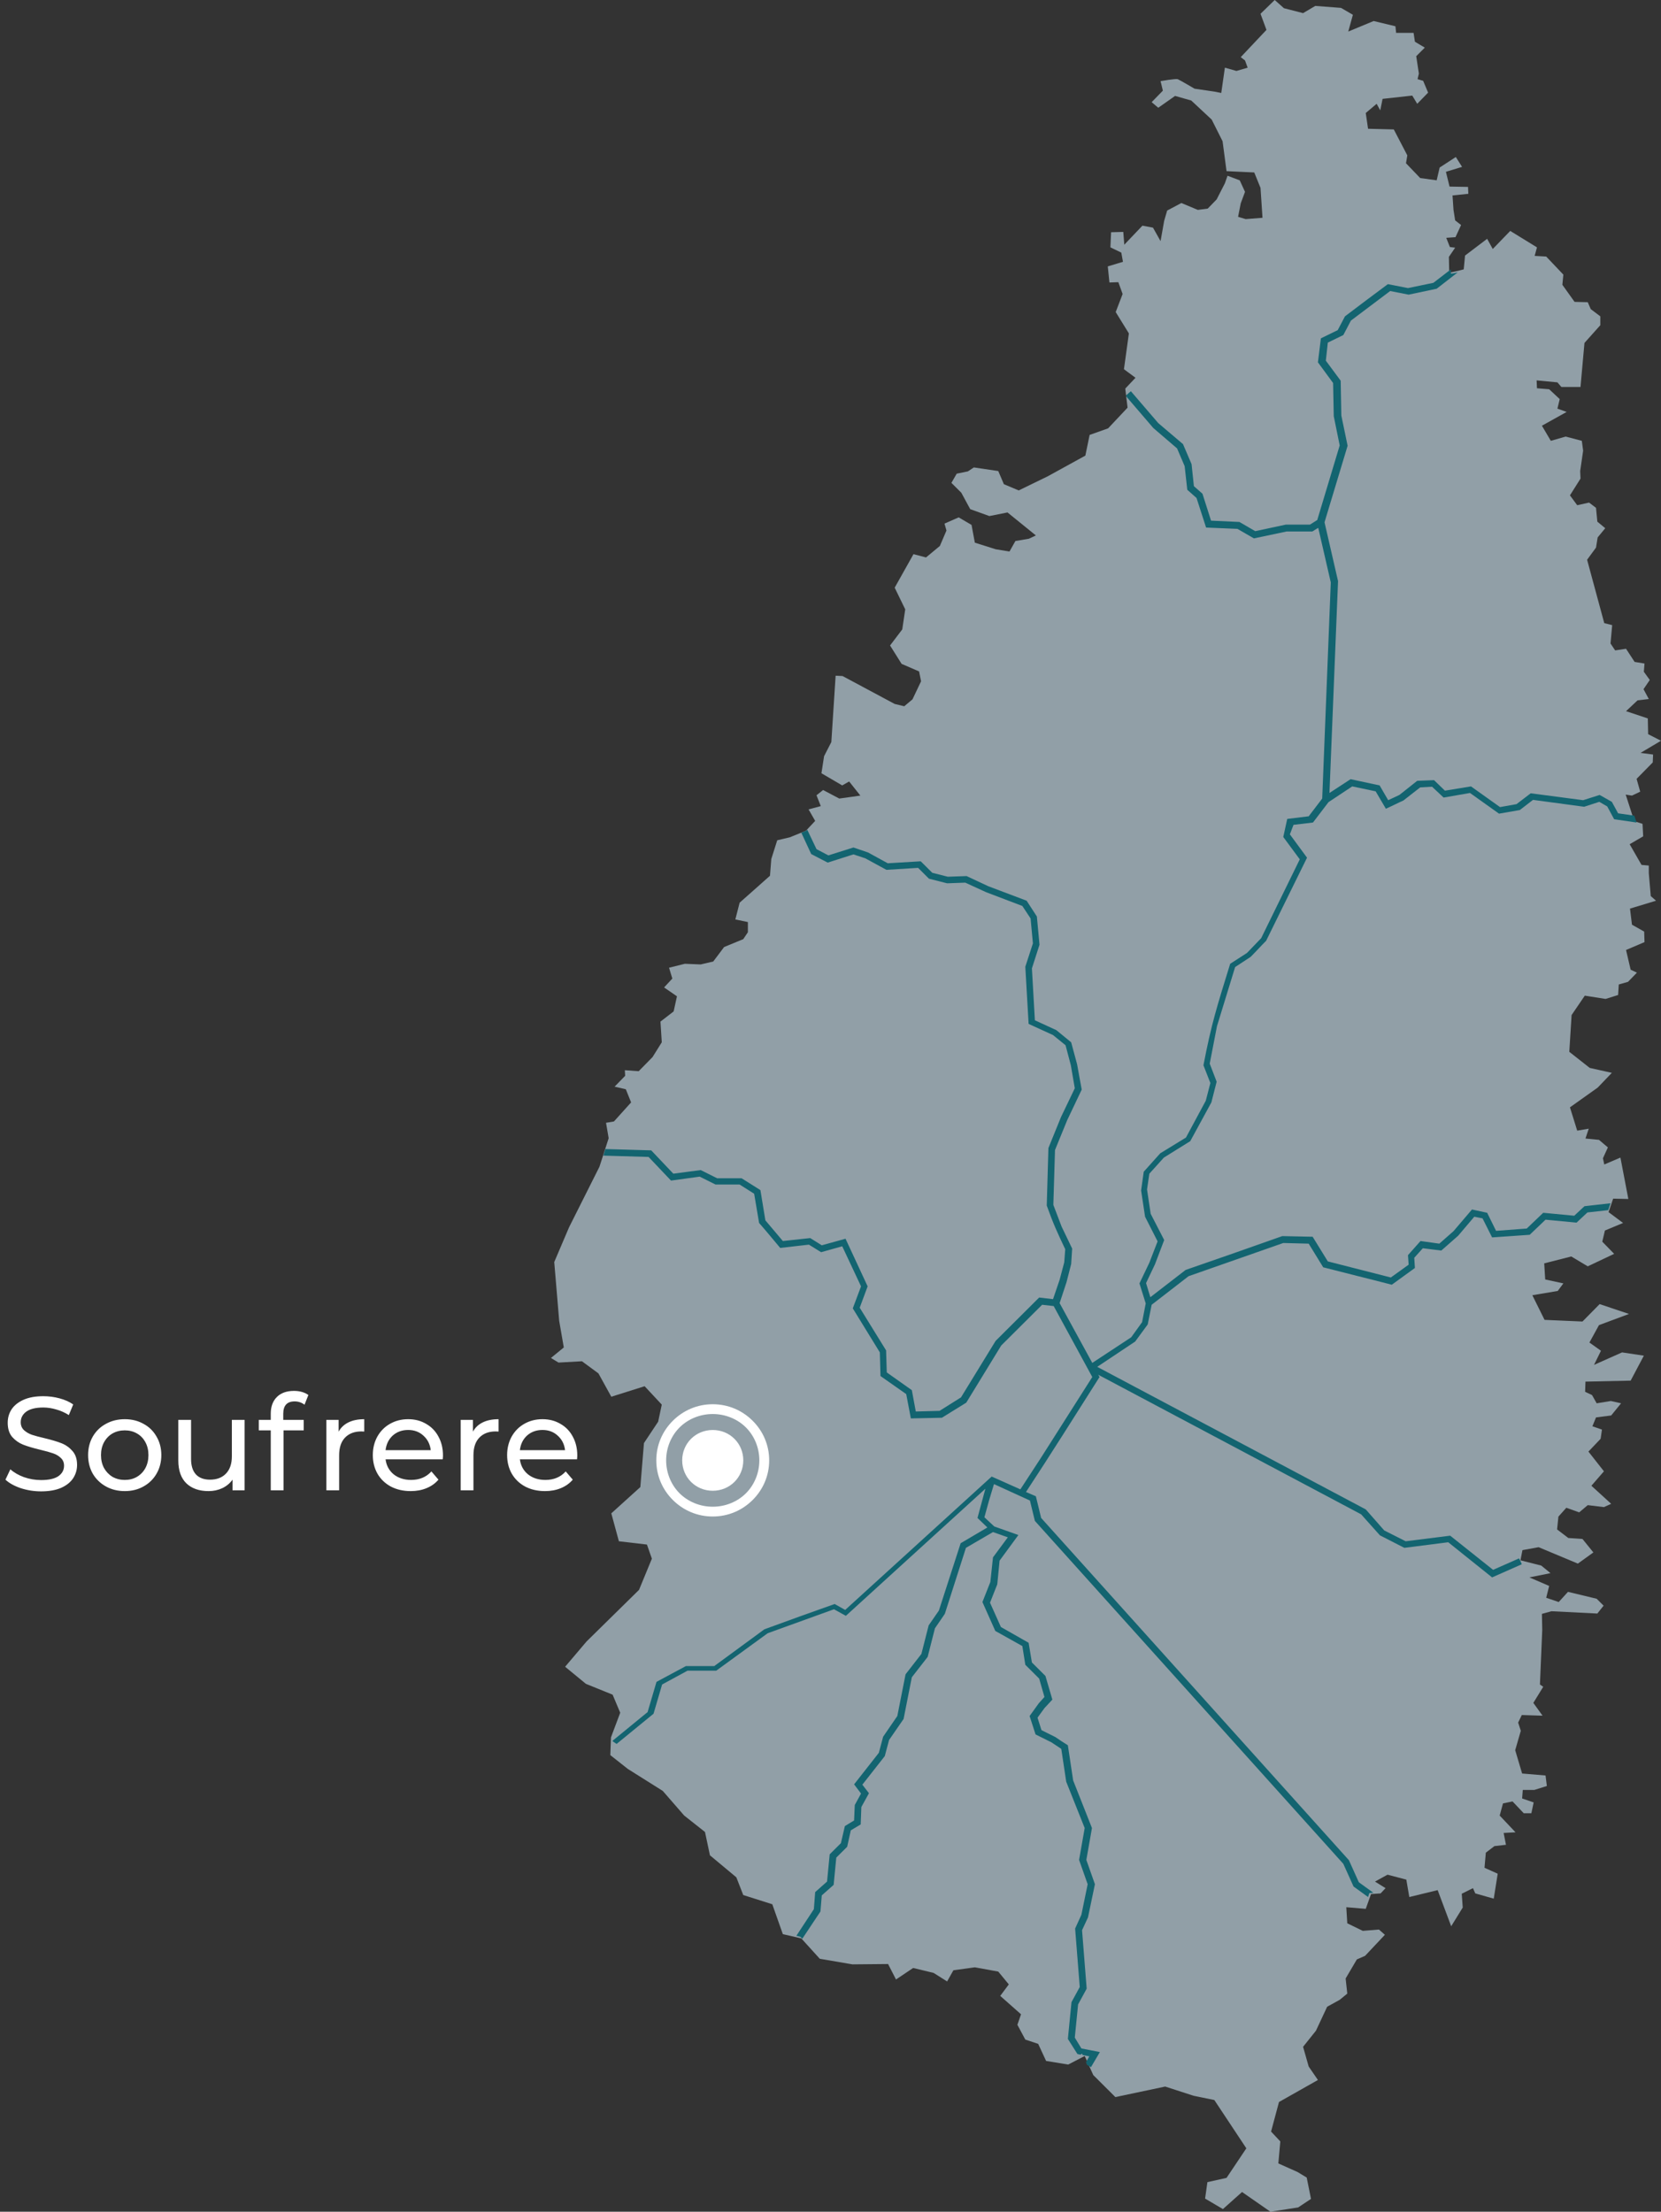 <svg width="175" height="233" viewBox="0 0 175 233" fill="none" xmlns="http://www.w3.org/2000/svg">
<rect x="0" y="0" width="175" height="233" fill="#333333" stroke="none"/>
<path fill-rule="evenodd" clip-rule="evenodd" d="M130.721 6.021L133.432 3.149L132.806 1.453L134.301 0L135.274 0.865L137.29 1.384L138.576 0.623L141.287 0.831L142.538 1.557L142.051 3.322L144.727 2.215L147.021 2.768L147.091 3.461H148.933L149.072 4.395L150.115 5.018L149.211 5.918L149.489 7.752L149.35 8.34L149.941 8.513L150.462 9.759L149.315 10.935L148.794 10.07L145.666 10.416L145.422 11.627L145.04 10.935L143.893 11.904L144.136 13.565L146.847 13.635L148.272 16.369L148.133 17.199L149.628 18.756L151.366 18.998L151.679 17.649L153.382 16.541L154.042 17.58L152.339 18.099L152.721 19.656L154.668 19.691L154.702 20.417L153.034 20.59L153.138 22.113L153.312 23.22L153.938 23.705L153.347 24.985L152.374 25.055L152.756 26.023L153.312 26.093L152.652 27.062C152.652 27.062 152.686 28.55 152.686 28.688C152.652 28.792 154.216 28.377 154.216 28.377L154.355 26.923L156.683 25.158L157.274 26.231L159.116 24.328L161.932 26.058L161.688 26.958L162.905 27.027L164.712 28.93L164.608 30.003L165.894 31.803L167.284 31.837L167.597 32.564L168.605 33.325V34.26L166.936 36.128L166.519 40.766H164.504L164.086 40.281L161.897 40.073L161.932 40.904L163.218 41.008L164.33 42.046L164.086 43.05L165.06 43.395L162.453 44.849L163.391 46.441L164.955 45.991L166.658 46.441L166.797 47.479L166.485 49.624L166.519 50.42L165.407 52.185L166.172 53.224L167.423 52.947L168.153 53.5L168.292 54.954L169.126 55.646L168.327 56.615L168.153 57.688L167.214 58.968L169.022 65.647L169.856 65.855L169.682 67.793L170.169 68.519L171.316 68.346L172.219 69.73L173.262 69.903L173.193 70.769L173.818 71.634L173.158 72.603L173.714 73.641L172.532 73.779L171.316 74.921L173.61 75.683L173.644 77.344L175 78.036L172.845 79.316L174.166 79.489L174.131 80.32L172.428 82.05L172.81 83.4L171.941 83.815L171.281 83.711L172.185 86.514L173.053 86.791L173.123 88.106L171.698 88.937L172.949 91.117L173.714 91.186V91.982L173.922 94.404L174.478 94.889L171.733 95.719L171.941 97.415L173.227 98.142L173.262 99.249L171.316 100.08L171.802 102.156L172.463 102.467L171.524 103.436L170.551 103.713L170.482 104.821L169.161 105.236L166.971 104.89L165.581 106.932L165.338 110.807L167.493 112.503L169.821 113.022L168.327 114.579L165.407 116.656L166.172 119.113L167.388 118.905L167.041 119.943L168.466 120.082L169.404 120.878L168.883 122.02L169.022 122.677L170.725 121.95L171.559 126.311L169.96 126.276L169.474 127.695L171.003 128.837L169.091 129.633L168.813 130.809L170.064 132.09L167.284 133.405L165.546 132.367L162.696 133.093L162.8 134.789L164.712 135.204L164.121 136L161.445 136.45L162.731 139.046L166.728 139.219L168.535 137.385L171.628 138.423L168.466 139.599L167.458 141.433L168.674 142.299L167.944 143.787L170.899 142.472L173.193 142.818L171.802 145.448L167.041 145.551L167.006 146.624L167.736 146.97L168.222 147.835L169.717 147.593L170.794 147.835L169.752 149.116L168.153 149.323L167.771 150.258L168.779 150.604L168.639 151.573L167.354 152.922L168.987 154.999L167.666 156.521L169.752 158.425L168.987 158.771L167.284 158.563L166.38 159.325L165.025 158.84L164.191 159.774L164.052 161.124L165.233 162.024L166.728 162.128L167.875 163.546L166.241 164.723L162.105 162.993L160.402 163.304L160.194 164.377L162.383 164.931L163.357 165.727L161.132 166.176L163.218 167.076L162.905 168.322L164.225 168.772L165.199 167.699L168.222 168.426L168.952 169.153L168.292 169.983L163.461 169.741L162.453 170.018L162.488 171.713L162.244 177.458L162.592 177.7L161.549 179.396L162.522 180.745L160.333 180.676L159.95 181.472L160.229 182.337L159.638 184.379L160.368 186.836L162.835 187.044L162.974 188.151L161.654 188.566H160.437L160.368 189.466L161.584 189.881L161.341 191.023H160.541L159.36 189.778L158.352 189.985L158.004 191.266L159.672 193.03L158.421 193.1L158.665 194.345L157.448 194.484L156.544 195.176L156.405 196.768L157.796 197.391L157.379 200.021L155.432 199.467L155.189 198.913L154.007 199.502L154.111 200.955L152.895 202.928L151.47 199.121L148.481 199.848L148.168 198.014L146.187 197.495L144.866 198.221L145.979 198.913L145.457 199.467L144.449 199.536L143.893 201.094L141.843 200.921L141.947 202.616L143.58 203.412L145.283 203.274L145.909 203.827L143.824 206.042L142.955 206.423L141.773 208.43L141.947 210.022L141.147 210.679L139.827 211.406L138.645 213.932L137.29 215.628L137.88 217.704L138.854 219.123L134.752 221.442L133.918 224.556L134.891 225.594L134.683 227.913L136.699 228.813L137.672 229.401L138.124 231.65L136.768 232.55L133.849 233L130.86 230.924L128.844 232.723L126.967 231.616L127.21 229.885L129.226 229.436L131.312 226.321L127.94 221.234L125.751 220.784L122.762 219.815L117.513 220.923L115.185 218.604L114.281 216.597L112.543 217.497L110.215 217.116L109.381 215.316L108.025 214.867L107.191 213.309L107.573 212.202L105.384 210.264L106.287 209.053L105.175 207.703L102.707 207.253L100.448 207.565L99.788 208.741L98.363 207.842L96.208 207.323L94.401 208.534L93.567 206.907L89.813 206.942L86.372 206.354L84.426 204.208L82.479 203.758L81.367 200.609L78.309 199.64L77.579 197.771L74.798 195.453L74.277 192.996L72.087 191.266L69.828 188.67L66.144 186.352L64.302 184.898L64.371 183.029L65.345 180.434L64.545 178.531L61.73 177.389L59.54 175.589L61.8 172.925L67.326 167.491L68.681 164.204L68.16 162.716L65.206 162.37L64.406 159.428L67.465 156.66L67.847 152.023L69.342 149.773L69.724 147.974L67.917 146.036L64.406 147.143L63.051 144.686L61.313 143.406L58.845 143.544L58.046 143.06L59.401 141.952L58.915 139.149L58.394 132.955L59.958 129.287L63.155 122.919L64.128 119.909L63.85 118.282L64.684 118.144L66.492 116.137L65.936 114.752L64.754 114.476L65.866 113.334L65.831 112.745L67.291 112.849L68.751 111.361L69.724 109.804L69.585 107.624L70.975 106.551L71.323 104.959L69.967 104.025L70.836 103.09L70.489 101.948L72.157 101.533L73.825 101.602L75.146 101.291L76.293 99.768L78.309 98.938L78.795 98.211V97.138L77.475 96.861L77.926 95.096L79.49 93.712L81.124 92.259L81.263 90.494L81.888 88.521L83.209 88.21L84.912 87.518L85.885 86.48L85.19 85.268L86.476 84.922L86.025 83.78L86.72 83.227L88.423 84.126L90.647 83.815L89.465 82.327L88.735 82.742L86.546 81.462L86.824 79.662L87.588 78.174L88.04 71.184L88.77 71.219L94.262 74.16L95.27 74.402L96.138 73.675L97.042 71.772L96.834 70.734L94.992 69.938L93.775 68L95.061 66.305L95.374 64.194L94.262 61.91L96.243 58.38L97.564 58.726L99.023 57.515L99.718 55.888L99.51 55.161L101.004 54.504L102.36 55.3L102.707 57.169L104.897 57.861L106.357 58.103L106.982 56.995L108.407 56.753L109.137 56.407L106.148 53.985L104.237 54.365L102.221 53.639L101.282 51.908L100.24 50.87L100.796 49.901L101.977 49.659L102.603 49.244L105.175 49.624L105.766 51.009L107.33 51.666L110.388 50.178L114.351 47.998L114.802 45.818L116.749 45.126L118.799 42.946L118.556 40.938L119.634 39.797L118.417 38.897L118.938 35.125L117.548 32.875L118.278 30.972L117.826 29.726L116.888 29.761L116.714 28.065L118.313 27.581L118.139 26.612L116.992 26.058L117.062 24.466L118.348 24.432L118.452 25.781L120.363 23.774L121.476 23.982L122.275 25.401L122.657 23.255L122.97 22.182L124.465 21.386L126.202 22.113L127.245 21.975L128.184 21.006L129.052 19.31L129.33 18.514L130.616 18.998L131.173 20.21L130.721 21.421L130.443 22.84L131.242 23.082L133.015 22.944L132.806 19.794L132.146 18.168L129.226 18.03L128.809 14.88L127.662 12.597L125.507 10.589L123.804 10.105L122.032 11.351L121.337 10.762L122.518 9.551L122.275 8.548C122.275 8.548 123.839 8.271 124.082 8.34C124.326 8.444 125.855 9.344 125.855 9.344L127.975 9.655L128.67 9.793L129.052 7.129L130.269 7.475L131.451 7.129L131.173 6.367L130.721 6.021Z" fill="#D5EEFB" fill-opacity="0.58"/>
<path fill-rule="evenodd" clip-rule="evenodd" d="M64.511 183.41L68.23 180.365L69.168 177.181L72.261 175.52H75.25L80.533 171.644C83.001 170.744 85.469 169.844 87.936 168.979L89.048 169.602L104.48 155.552L107.504 156.902L109.693 153.545L115.081 145.067L111.014 137.592L109.798 137.454L105.488 141.745L101.804 147.766L99.232 149.358L95.965 149.427L95.478 146.866L92.767 144.963L92.698 142.471L89.848 137.834L90.717 135.516L88.736 131.294L86.511 131.917L85.225 131.121L82.201 131.467C81.472 130.602 80.742 129.702 79.977 128.837L79.456 125.757L77.927 124.788H75.389L73.721 123.957L70.697 124.373L68.334 121.881L63.572 121.743L63.781 121.05L68.612 121.189L70.941 123.646L73.825 123.265L75.563 124.13H78.135L80.116 125.376L80.638 128.56L82.48 130.74L85.364 130.429L86.581 131.19L89.083 130.498L91.412 135.516L90.578 137.765L93.358 142.264L93.428 144.582L96.069 146.451L96.486 148.7L98.989 148.631L101.248 147.212L104.897 141.26L109.485 136.692L110.945 136.865L111.64 134.824L112.126 132.989L112.231 131.605C111.362 129.771 110.979 128.941 110.284 127.003C110.354 124.996 110.389 122.954 110.458 120.947L111.779 117.694L113.239 114.648L112.822 112.226L112.265 110.115L110.945 109.042L108.373 107.866C108.268 105.859 108.129 103.851 108.025 101.844L108.825 99.387L108.581 96.757L107.712 95.442L103.889 93.989L101.7 92.985L99.788 93.055L97.876 92.57L96.73 91.428L93.393 91.636L91.168 90.424L89.917 90.009L87.206 90.874L85.469 89.975L84.426 87.725L84.947 87.518L85.052 87.414L86.025 89.456L87.276 90.113L89.917 89.282L91.447 89.802L93.532 90.944L97.007 90.736L98.224 91.947L99.858 92.362L101.839 92.293L104.133 93.366L108.164 94.889L109.242 96.55L109.52 99.526L108.72 102.017L109.033 107.485L111.292 108.523L112.856 109.804L113.482 112.122C113.656 113.022 113.795 113.922 113.968 114.787L112.439 118.005L111.153 121.154L110.979 126.933L111.848 129.217L112.961 131.536L112.856 133.162L112.37 135.066L111.64 137.281L115.081 143.579L119.182 140.88L120.329 139.288L120.711 137.315L120.051 135.204L121.093 133.024L121.962 130.775L120.642 128.179C120.503 127.245 120.364 126.345 120.225 125.411L120.503 123.438L122.24 121.5L124.951 119.839L127.037 115.963L127.523 114.095L126.793 112.226C127.628 107.866 128.218 106.032 129.609 101.533L131.381 100.391L132.876 98.834L136.942 90.528L135.204 88.175L135.621 86.272L137.881 85.995L139.306 84.126L140.209 61.356L138.889 55.611L138.819 55.646L138.263 55.992H135.552L132.111 56.718L130.373 55.715L127.071 55.577L126.064 52.462L125.09 51.597L124.812 49.105L124.013 47.237L121.511 45.091L118.661 41.769V41.63L119.147 41.215L122.032 44.572L124.639 46.787L125.542 48.898L125.785 51.216L126.689 52.012L127.593 54.85L130.582 54.988L132.25 55.957L135.482 55.265H138.02L138.402 55.023L138.784 54.781L141.148 46.925L140.522 43.845L140.453 40.35L138.854 38.17L139.167 35.644L140.939 34.779L141.704 33.325C143.198 32.183 144.693 31.076 146.222 29.934L148.342 30.349L151.018 29.795L152.86 28.377C152.86 28.584 152.86 28.757 152.86 28.792C152.86 28.861 153.208 28.792 153.59 28.688L151.366 30.418L148.412 31.041L146.465 30.66L142.329 33.775L141.53 35.298L139.896 36.093L139.688 37.997L141.252 40.108L141.321 43.776L141.982 46.96L139.549 55.023L140.974 61.217L140.07 83.538L142.295 82.085L145.353 82.742L146.257 84.299L147.438 83.746L149.315 82.257L151.088 82.188L152.235 83.296L154.981 82.846L158.039 85.026L159.777 84.715L161.271 83.573L166.798 84.299L168.535 83.746L169.821 84.472L170.482 85.683L172.185 85.926L172.428 86.652L170.065 86.306L169.335 84.957L168.501 84.472L166.902 84.991L161.515 84.265L160.124 85.337L157.935 85.718L154.876 83.538L152.096 84.022L150.879 82.88L149.628 82.95L147.856 84.334C147.23 84.611 146.639 84.922 146.013 85.199L144.936 83.365L142.468 82.846L139.966 84.507L138.332 86.652L136.282 86.895L135.899 87.898L137.707 90.355C136.282 93.262 134.822 96.204 133.397 99.111C132.841 99.664 132.32 100.252 131.764 100.806L130.13 101.879L128.218 108.108L127.454 112.053L128.184 113.956L127.628 116.136C126.898 117.486 126.133 118.87 125.403 120.22L122.623 121.95L121.093 123.646L120.85 125.307L121.232 127.868L122.657 130.636L121.684 133.197L120.746 135.17L121.198 136.658L124.917 133.785C128.323 132.609 131.694 131.432 135.1 130.221C136.178 130.256 137.22 130.256 138.298 130.29L139.896 132.886L146.535 134.581L148.412 133.232L148.342 132.228L149.663 130.74L151.644 131.017L153.138 129.702L155.085 127.418L156.684 127.764L157.622 129.667L160.854 129.425L162.592 127.764L165.859 128.075L166.937 127.072L169.682 126.76L169.439 127.487L167.249 127.729L166.102 128.802L162.835 128.491L161.167 130.083L157.205 130.359L156.197 128.352L155.328 128.179L153.625 130.186L151.852 131.744L149.906 131.501L149.003 132.505L149.072 133.578L146.639 135.343C144.241 134.72 141.808 134.131 139.41 133.508L137.881 131.017L135.204 130.948L125.229 134.443L121.337 137.454L120.92 139.53L119.599 141.329L115.602 143.994L143.893 159.013L145.84 161.228L148.099 162.37L152.791 161.781L157.309 165.38L160.055 164.169L160.09 164.273V164.308H160.124L160.333 164.792L157.205 166.176L152.582 162.473L147.96 163.062L145.388 161.747L143.407 159.532L115.706 144.825L115.845 145.067C113.273 149.116 110.736 153.165 108.095 157.179L109.137 157.629L109.693 159.913L142.121 195.972L143.163 198.29L144.693 199.398L144.276 199.432L144.137 199.848L142.607 198.74L141.53 196.352L109.033 160.224L108.512 158.079L104.723 156.348L104.202 158.079L103.715 159.843L104.758 160.812L107.295 161.712L105.314 164.411L105.071 166.903L104.306 168.841L105.453 171.402L108.373 173.063L108.72 175.139L110.145 176.558L110.875 179.05L110.041 179.949L109.311 180.953L109.728 182.268L111.188 182.995C111.64 183.306 112.057 183.583 112.509 183.86L113.065 187.563L115.046 192.58L114.455 195.937L115.359 198.498C115.115 199.675 114.872 200.817 114.629 201.993L114.003 203.343L114.49 209.503L113.586 211.164L113.239 214.659L113.934 215.801L115.88 216.181L114.942 217.773L114.525 217.531L114.42 217.254L114.768 216.631L114.073 216.493L114.003 216.354L113.829 216.458L113.517 216.389L112.509 214.797C112.648 213.517 112.752 212.202 112.891 210.921L113.76 209.33L113.273 203.17L113.934 201.716L114.594 198.498L113.69 195.937L114.281 192.58L112.335 187.701L111.814 184.24L110.771 183.548L109.103 182.718L108.477 180.78L109.45 179.43L110.041 178.773L109.485 176.835L108.025 175.381L107.712 173.409L104.862 171.817L103.507 168.772L104.341 166.661L104.619 164.065L106.183 161.954L104.619 161.401L101.769 163.062L99.545 170.017L98.502 171.54L97.737 174.551L96.069 176.696L95.2 181.091L93.671 183.306L93.219 185.002L90.856 188.012L91.551 188.912L90.751 190.366L90.682 192.2L89.639 192.823L89.257 194.553L88.11 195.695L87.832 198.567L86.581 199.675L86.442 201.37L84.53 204.242L84.322 204.035L83.904 203.931L85.747 201.128L85.886 199.328L87.137 198.221L87.415 195.349L88.597 194.172L89.014 192.373L89.987 191.784L90.056 190.158L90.717 188.947L89.987 187.978L92.594 184.656L93.045 182.96L94.54 180.78L95.409 176.385L97.077 174.239L97.842 171.229L98.919 169.671L101.213 162.577L104.028 160.916L102.986 159.913C103.264 158.874 103.542 157.871 103.82 156.833L89.118 170.225L87.867 169.533L80.881 172.059L75.459 176.004H72.435L69.759 177.458L68.855 180.538L64.963 183.721L64.511 183.41Z" fill="#136470"/>
<path fill-rule="evenodd" clip-rule="evenodd" d="M75.094 150.647C76.894 150.647 78.312 152.057 78.312 153.847C78.312 155.638 76.894 157.048 75.094 157.048C73.293 157.048 71.875 155.638 71.875 153.847C71.875 152.057 73.293 150.647 75.094 150.647ZM75.094 147.934C73.457 147.934 71.984 148.585 70.893 149.67C69.802 150.755 69.147 152.22 69.147 153.847C69.147 155.475 69.802 156.94 70.893 158.025C71.984 159.11 73.457 159.761 75.094 159.761C76.73 159.761 78.203 159.11 79.294 158.025C80.385 156.94 81.04 155.475 81.04 153.847C81.04 152.22 80.385 150.755 79.294 149.67C78.203 148.585 76.73 147.934 75.094 147.934ZM78.585 150.375C77.712 149.507 76.457 148.965 75.094 148.965C73.73 148.965 72.475 149.507 71.602 150.375C70.73 151.243 70.184 152.491 70.184 153.847C70.184 155.204 70.73 156.452 71.602 157.32C72.475 158.188 73.73 158.73 75.094 158.73C76.457 158.73 77.712 158.188 78.585 157.32C79.458 156.452 80.003 155.204 80.003 153.847C80.003 152.491 79.458 151.243 78.585 150.375Z" fill="white"/>
<path d="M4.326 157.112C3.589 157.112 2.875 157 2.184 156.776C1.503 156.543 0.966 156.244 0.574 155.88L1.092 154.788C1.465 155.124 1.941 155.399 2.52 155.614C3.108 155.819 3.71 155.922 4.326 155.922C5.138 155.922 5.745 155.787 6.146 155.516C6.547 155.236 6.748 154.867 6.748 154.41C6.748 154.074 6.636 153.803 6.412 153.598C6.197 153.383 5.927 153.22 5.6 153.108C5.283 152.996 4.83 152.87 4.242 152.73C3.505 152.553 2.907 152.375 2.45 152.198C2.002 152.021 1.615 151.75 1.288 151.386C0.971 151.013 0.812 150.513 0.812 149.888C0.812 149.365 0.947 148.894 1.218 148.474C1.498 148.054 1.918 147.718 2.478 147.466C3.038 147.214 3.733 147.088 4.564 147.088C5.143 147.088 5.712 147.163 6.272 147.312C6.832 147.461 7.313 147.676 7.714 147.956L7.252 149.076C6.841 148.815 6.403 148.619 5.936 148.488C5.469 148.348 5.012 148.278 4.564 148.278C3.771 148.278 3.173 148.423 2.772 148.712C2.38 149.001 2.184 149.375 2.184 149.832C2.184 150.168 2.296 150.443 2.52 150.658C2.744 150.863 3.019 151.027 3.346 151.148C3.682 151.26 4.135 151.381 4.704 151.512C5.441 151.689 6.034 151.867 6.482 152.044C6.93 152.221 7.313 152.492 7.63 152.856C7.957 153.22 8.12 153.71 8.12 154.326C8.12 154.839 7.98 155.311 7.7 155.74C7.42 156.16 6.995 156.496 6.426 156.748C5.857 156.991 5.157 157.112 4.326 157.112ZM13.147 157.084C12.41 157.084 11.747 156.921 11.159 156.594C10.571 156.267 10.109 155.819 9.773 155.25C9.447 154.671 9.283 154.018 9.283 153.29C9.283 152.562 9.447 151.913 9.773 151.344C10.109 150.765 10.571 150.317 11.159 150C11.747 149.673 12.41 149.51 13.147 149.51C13.885 149.51 14.543 149.673 15.121 150C15.709 150.317 16.167 150.765 16.493 151.344C16.829 151.913 16.997 152.562 16.997 153.29C16.997 154.018 16.829 154.671 16.493 155.25C16.167 155.819 15.709 156.267 15.121 156.594C14.543 156.921 13.885 157.084 13.147 157.084ZM13.147 155.908C13.623 155.908 14.048 155.801 14.421 155.586C14.804 155.362 15.103 155.054 15.317 154.662C15.532 154.261 15.639 153.803 15.639 153.29C15.639 152.777 15.532 152.324 15.317 151.932C15.103 151.531 14.804 151.223 14.421 151.008C14.048 150.793 13.623 150.686 13.147 150.686C12.671 150.686 12.242 150.793 11.859 151.008C11.486 151.223 11.187 151.531 10.963 151.932C10.749 152.324 10.641 152.777 10.641 153.29C10.641 153.803 10.749 154.261 10.963 154.662C11.187 155.054 11.486 155.362 11.859 155.586C12.242 155.801 12.671 155.908 13.147 155.908ZM25.772 149.58V157H24.498V155.88C24.227 156.263 23.868 156.561 23.42 156.776C22.981 156.981 22.501 157.084 21.978 157.084C20.989 157.084 20.209 156.813 19.64 156.272C19.071 155.721 18.786 154.914 18.786 153.85V149.58H20.13V153.696C20.13 154.415 20.303 154.961 20.648 155.334C20.993 155.698 21.488 155.88 22.132 155.88C22.841 155.88 23.401 155.665 23.812 155.236C24.223 154.807 24.428 154.2 24.428 153.416V149.58H25.772ZM31.047 147.634C30.244 147.634 29.843 148.068 29.843 148.936V149.58H31.999V150.686H29.871V157H28.527V150.686H27.267V149.58H28.527V148.922C28.527 148.185 28.741 147.601 29.171 147.172C29.6 146.743 30.202 146.528 30.977 146.528C31.275 146.528 31.555 146.565 31.817 146.64C32.078 146.715 32.302 146.822 32.489 146.962L32.083 147.984C31.775 147.751 31.429 147.634 31.047 147.634ZM35.675 150.826C35.909 150.397 36.254 150.07 36.711 149.846C37.169 149.622 37.724 149.51 38.377 149.51V150.812C38.303 150.803 38.2 150.798 38.069 150.798C37.341 150.798 36.767 151.017 36.347 151.456C35.937 151.885 35.731 152.501 35.731 153.304V157H34.387V149.58H35.675V150.826ZM46.671 153.332C46.671 153.435 46.662 153.57 46.643 153.738H40.623C40.707 154.391 40.992 154.919 41.477 155.32C41.972 155.712 42.583 155.908 43.311 155.908C44.198 155.908 44.912 155.609 45.453 155.012L46.195 155.88C45.859 156.272 45.439 156.571 44.935 156.776C44.441 156.981 43.885 157.084 43.269 157.084C42.485 157.084 41.79 156.925 41.183 156.608C40.577 156.281 40.105 155.829 39.769 155.25C39.443 154.671 39.279 154.018 39.279 153.29C39.279 152.571 39.438 151.923 39.755 151.344C40.082 150.765 40.525 150.317 41.085 150C41.655 149.673 42.294 149.51 43.003 149.51C43.713 149.51 44.343 149.673 44.893 150C45.453 150.317 45.887 150.765 46.195 151.344C46.513 151.923 46.671 152.585 46.671 153.332ZM43.003 150.644C42.359 150.644 41.818 150.84 41.379 151.232C40.95 151.624 40.698 152.137 40.623 152.772H45.383C45.309 152.147 45.052 151.638 44.613 151.246C44.184 150.845 43.647 150.644 43.003 150.644ZM49.826 150.826C50.059 150.397 50.404 150.07 50.862 149.846C51.319 149.622 51.874 149.51 52.528 149.51V150.812C52.453 150.803 52.35 150.798 52.22 150.798C51.492 150.798 50.918 151.017 50.498 151.456C50.087 151.885 49.882 152.501 49.882 153.304V157H48.538V149.58H49.826V150.826ZM60.822 153.332C60.822 153.435 60.812 153.57 60.794 153.738H54.774C54.858 154.391 55.142 154.919 55.628 155.32C56.123 155.712 56.734 155.908 57.462 155.908C58.349 155.908 59.062 155.609 59.604 155.012L60.346 155.88C60.01 156.272 59.59 156.571 59.086 156.776C58.591 156.981 58.036 157.084 57.42 157.084C56.636 157.084 55.941 156.925 55.334 156.608C54.727 156.281 54.256 155.829 53.92 155.25C53.593 154.671 53.43 154.018 53.43 153.29C53.43 152.571 53.589 151.923 53.906 151.344C54.233 150.765 54.676 150.317 55.236 150C55.805 149.673 56.444 149.51 57.154 149.51C57.863 149.51 58.493 149.673 59.044 150C59.604 150.317 60.038 150.765 60.346 151.344C60.663 151.923 60.822 152.585 60.822 153.332ZM57.154 150.644C56.51 150.644 55.968 150.84 55.53 151.232C55.1 151.624 54.849 152.137 54.774 152.772H59.534C59.459 152.147 59.203 151.638 58.764 151.246C58.334 150.845 57.798 150.644 57.154 150.644Z" fill="white"/>
</svg>
